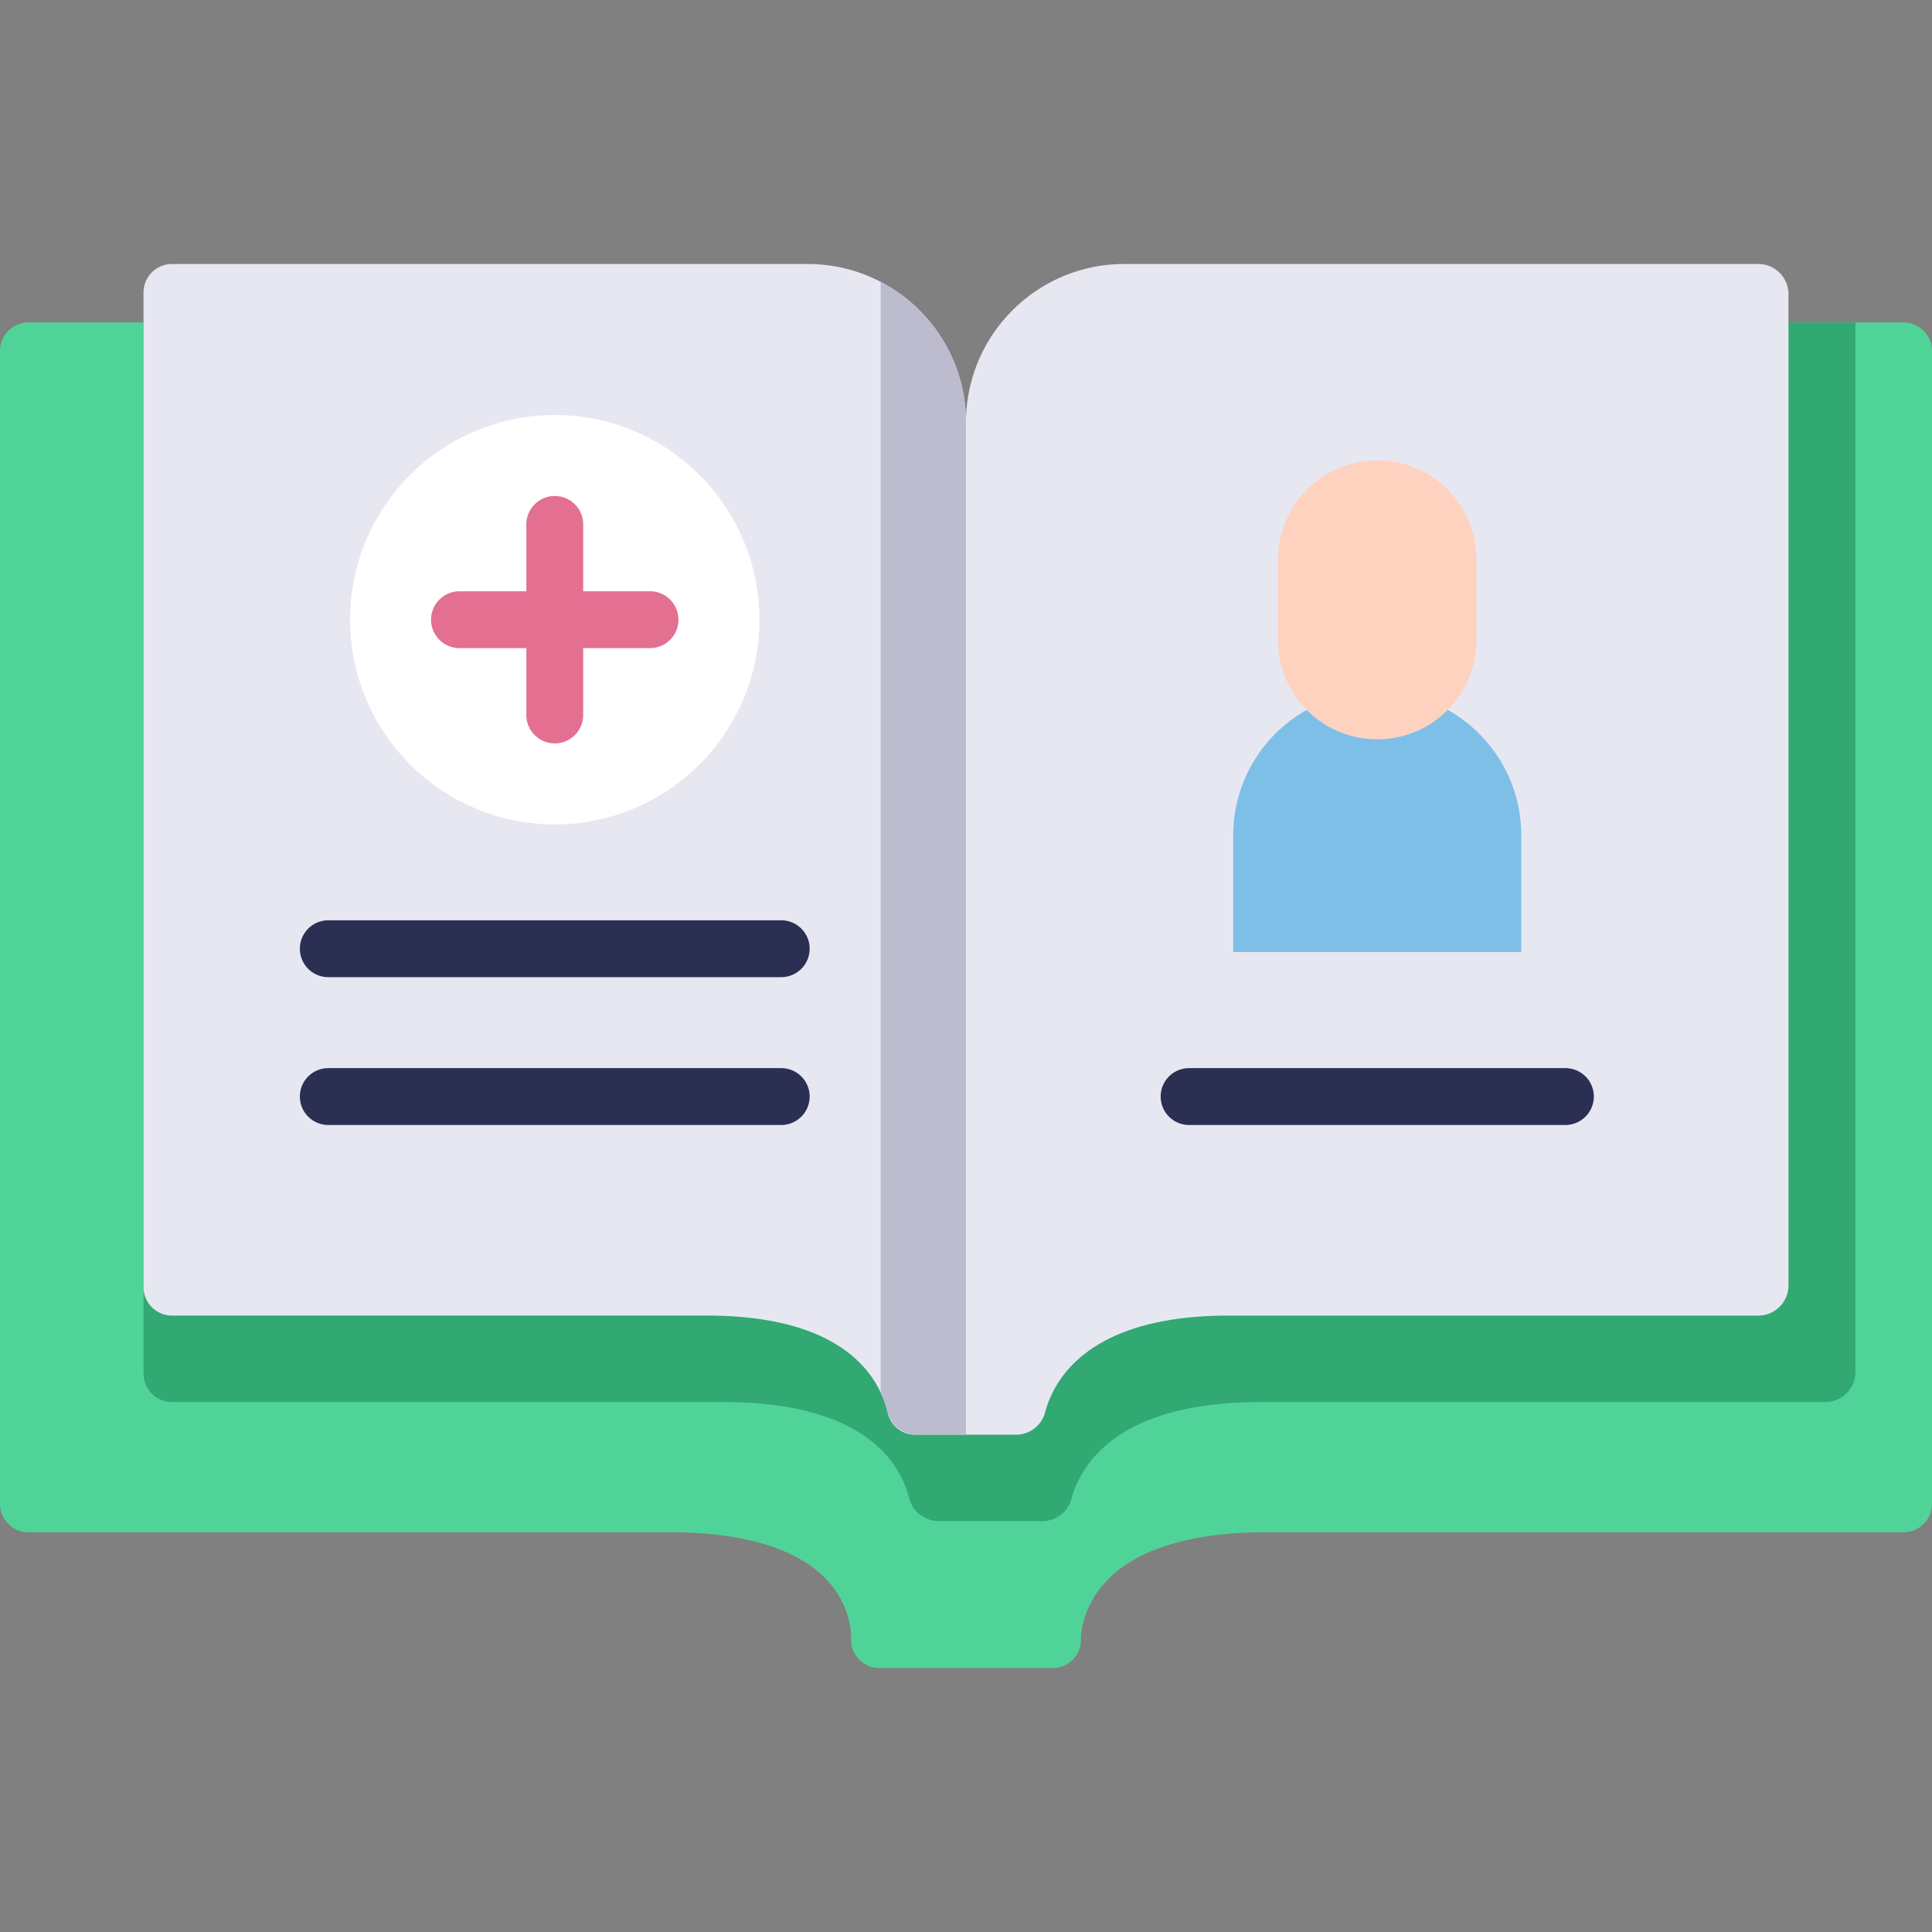 <svg xmlns="http://www.w3.org/2000/svg" viewBox="0 0 511.998 511.998"><rect x="0" y="0" width="511.998" height="511.998" fill="#808080" stroke="none"/><path d="M504.467 85.453H303.864c-20.393 0-38.247 11.077-47.864 27.529-9.617-16.452-27.471-27.529-47.864-27.529H7.533A7.532 7.532 0 0 0 0 92.986v305.547a7.532 7.532 0 0 0 7.533 7.533h170.195c19.195 0 33.44 4.289 41.195 12.403 6.916 7.237 6.636 15.259 6.626 15.506a7.535 7.535 0 0 0 7.515 8.065h45.871a7.528 7.528 0 0 0 5.433-2.316 7.53 7.53 0 0 0 2.094-5.523c-.004-.078-.121-8.053 6.921-15.386 8.01-8.341 22.526-12.75 41.98-12.75h169.102a7.533 7.533 0 0 0 7.533-7.533V92.986a7.53 7.53 0 0 0-7.531-7.533z" fill="#50d399"/><path d="M491.711 363.552V85.453H311.623c-27.206 0-49.261 21.43-49.261 47.864 0-26.435-22.055-47.864-49.261-47.864H38.035v278.545a7.554 7.554 0 0 0 7.554 7.554h146.105c31.333 0 43.046 11.34 47.408 20.43a26.612 26.612 0 0 1 1.842 5.079c.897 3.582 4.184 6.05 7.877 6.05h13.541v.002h13.845c3.582 0 6.761-2.368 7.699-5.825 2.475-9.118 12.189-25.733 50.109-25.733h149.692a8.004 8.004 0 0 0 8.004-8.003z" fill="#32a873"/><path d="M256 111.944v268.258h-13.533a7.396 7.396 0 0 1-7.205-5.745 27.036 27.036 0 0 0-1.862-5.384c-4.239-9.09-15.619-20.43-46.064-20.43H45.589a7.554 7.554 0 0 1-7.554-7.554V77.512a7.554 7.554 0 0 1 7.554-7.554h168.425c6.991 0 13.59 1.708 19.386 4.741a41.564 41.564 0 0 1 7.533 5.032C250.144 87.425 256 99.007 256 111.944z" fill="#e7e7f2"/><path d="M256 111.944v268.258h-12.991c-3.68 0-6.949-2.474-7.82-6.05a27.06 27.06 0 0 0-1.79-5.08V74.699a41.564 41.564 0 0 1 7.533 5.032C250.144 87.425 256 99.007 256 111.944z" fill="#bcbcce"/><circle cx="147.02" cy="164.229" r="54.24" fill="#fff"/><path d="M473.965 77.961v262.682a8.004 8.004 0 0 1-8.004 8.004h-140.34c-36.768 0-46.243 16.546-48.673 25.677-.927 3.483-4.111 5.881-7.715 5.881H256V111.947c0-23.19 18.799-41.989 41.989-41.989h167.973a8.002 8.002 0 0 1 8.003 8.003z" fill="#e7e7f2"/><path d="M172.266 156.692h-17.715v-17.715a7.533 7.533 0 1 0-15.066 0v17.715H121.77a7.533 7.533 0 1 0 0 15.066h17.715v17.715a7.533 7.533 0 1 0 15.066 0v-17.714h17.715a7.533 7.533 0 0 0 7.533-7.533 7.533 7.533 0 0 0-7.533-7.534z" fill="#e36f91"/><path d="M207.033 258.955H87.002a7.533 7.533 0 1 1 0-15.066h120.032a7.533 7.533 0 1 1-.001 15.066zm0 39.174H87.002a7.533 7.533 0 1 1 0-15.066h120.032a7.533 7.533 0 1 1-.001 15.066zm207.813 0h-99.727a7.533 7.533 0 1 1 0-15.066h99.727a7.533 7.533 0 1 1 0 15.066z" fill="#2b2f52"/><path d="M391.267 148.281v21.356c0 7.212-2.9 13.741-7.598 18.489l-.099.098a26.2 26.2 0 0 1-18.587 7.696c-7.31 0-13.914-2.982-18.686-7.795a26.199 26.199 0 0 1-7.598-18.489V148.28c0-14.513 11.77-26.284 26.284-26.284s26.284 11.772 26.284 26.285z" fill="#ffd2c0"/><path d="M403.152 221.408v30.908h-76.338v-30.908c0-14.292 7.852-26.744 19.483-33.282 4.772 4.813 11.376 7.795 18.686 7.795a26.201 26.201 0 0 0 18.587-7.696l.099-.098a37.958 37.958 0 0 1 8.304 6.292c6.908 6.907 11.179 16.451 11.179 26.989z" fill="#7ebfe7"/></svg>